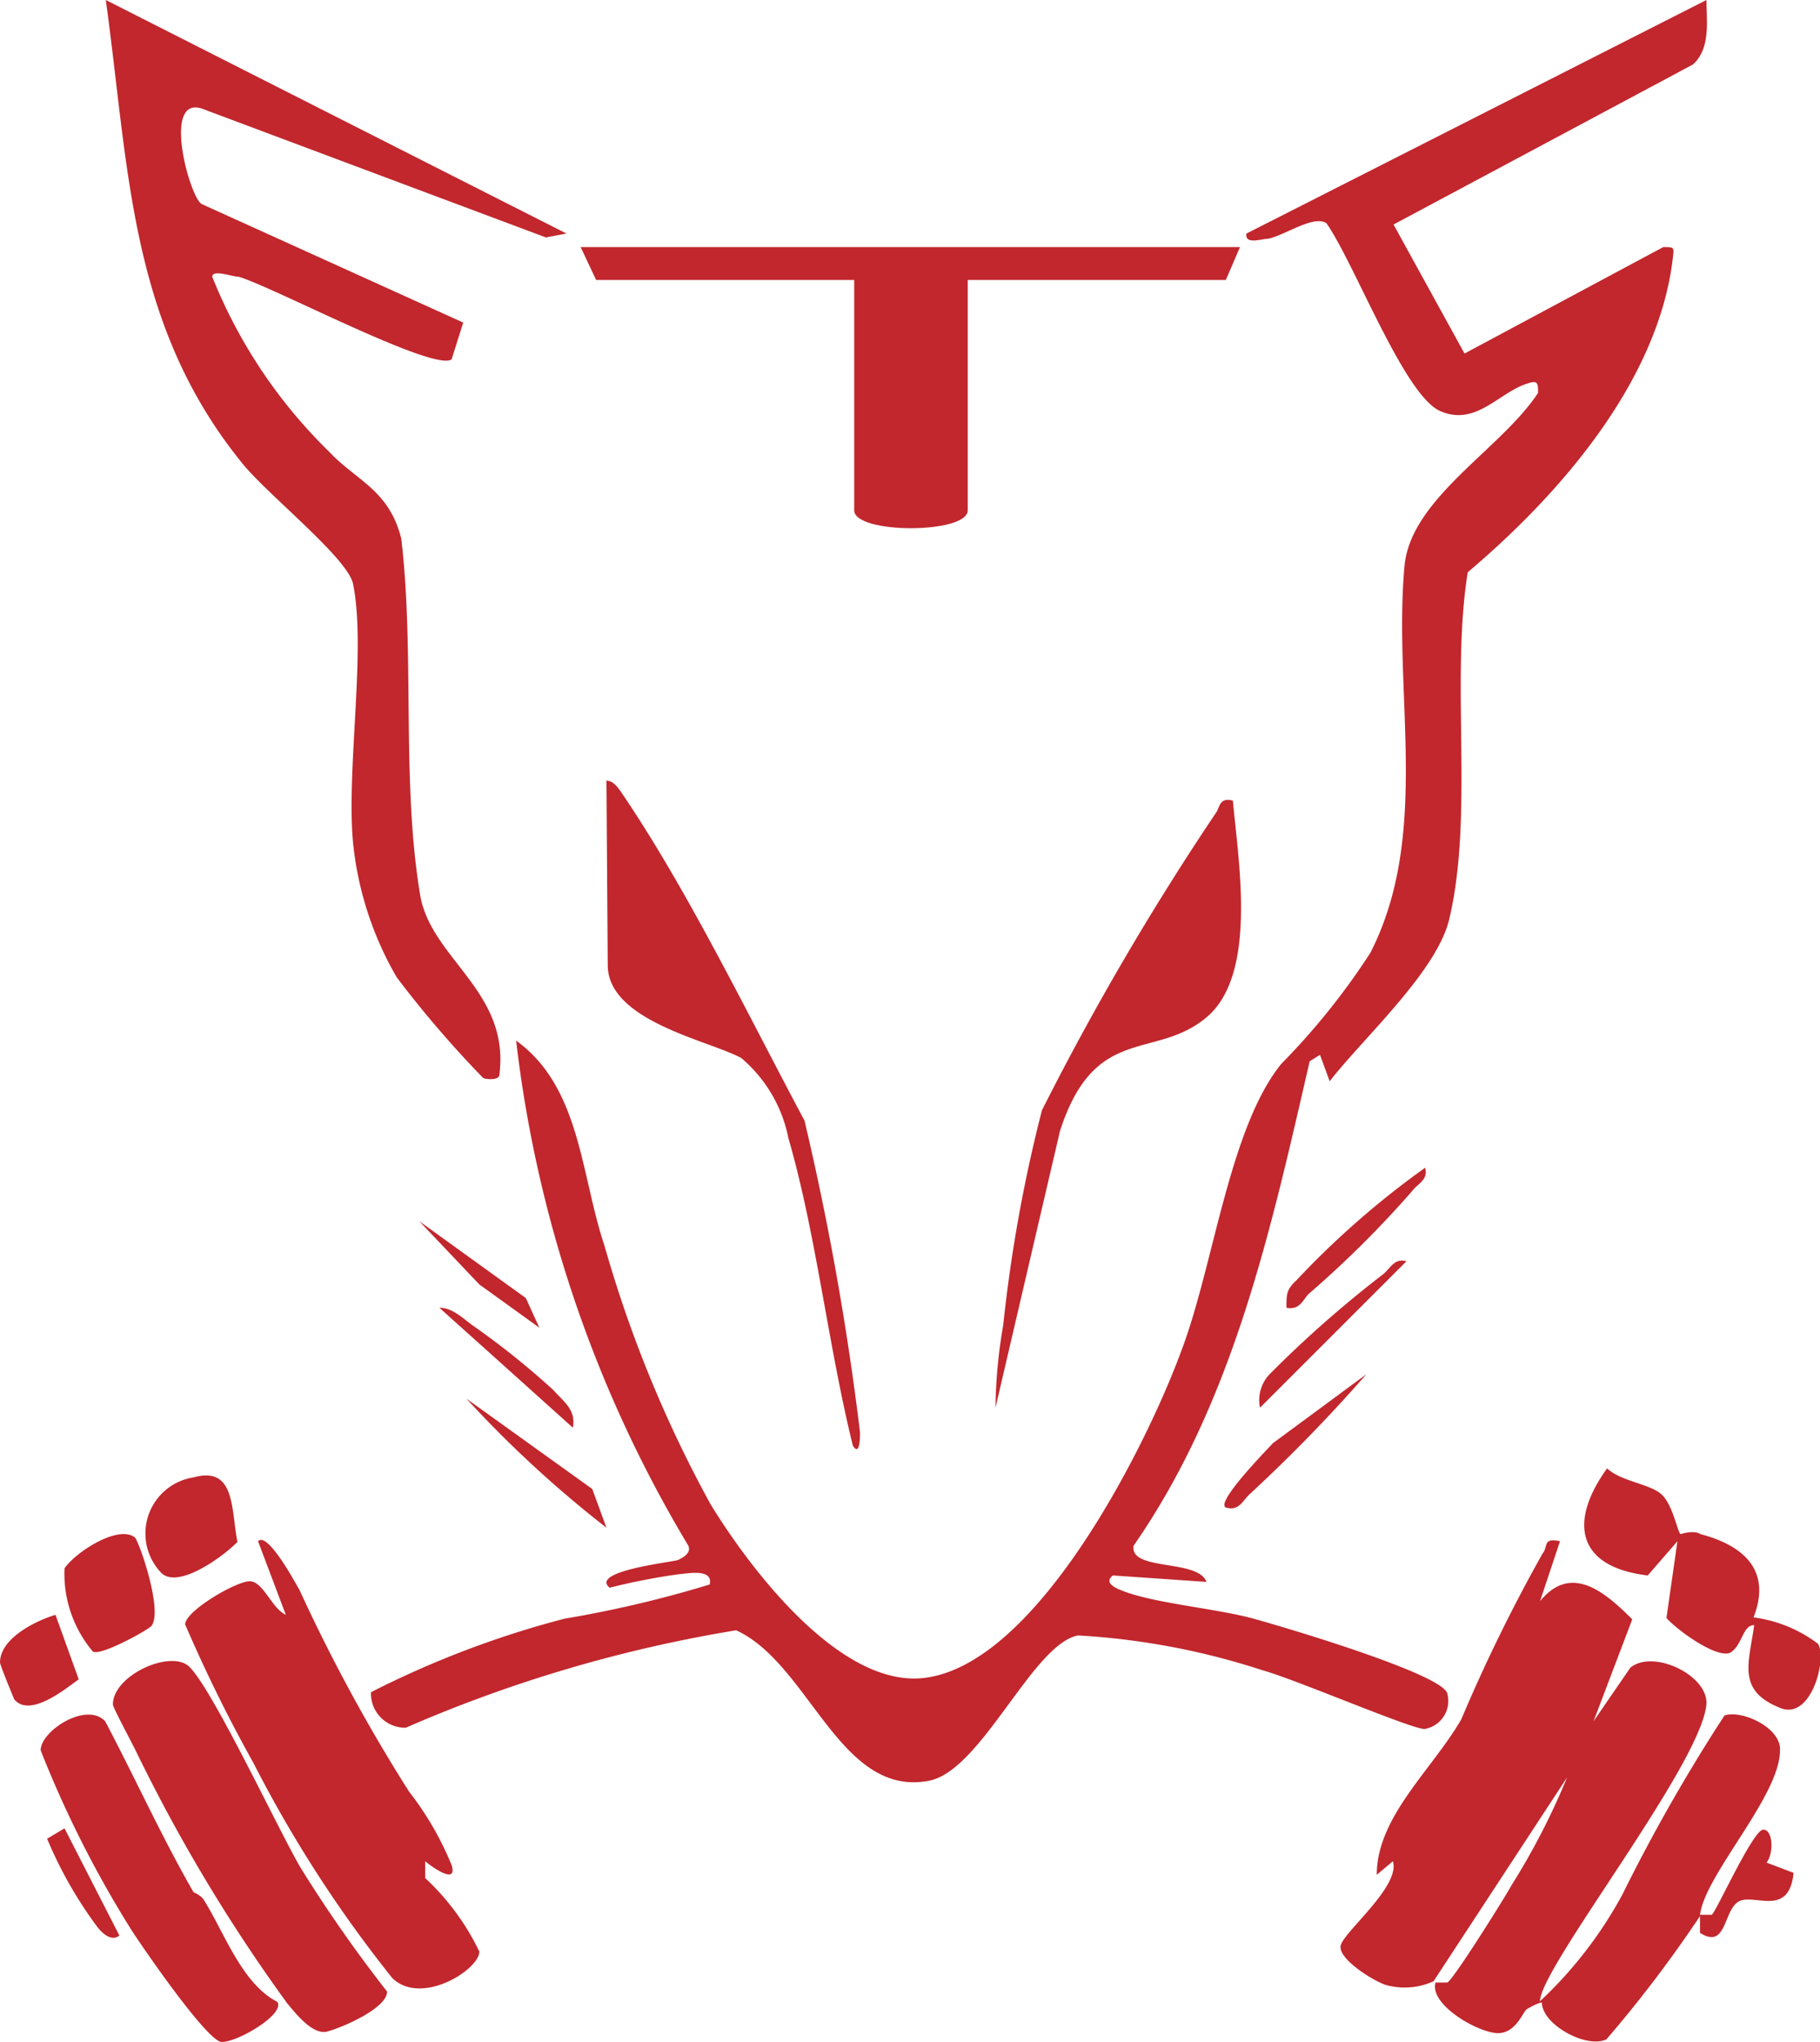 <svg xmlns="http://www.w3.org/2000/svg" viewBox="0 0 28.21 31.65"><defs><style>.cls-1{fill:#c1272d;}</style></defs><g id="Capa_2" data-name="Capa 2"><g id="Layer_1" data-name="Layer 1"><path class="cls-1" d="M26.45,0c0,.31.07.75-.21,1L21.6,3.48l1.1,2,3.08-1.65c.17,0,.17,0,.15.16-.22,1.92-1.76,3.68-3.18,4.88-.27,1.69.1,3.77-.29,5.39-.2.81-1.33,1.83-1.85,2.5l-.15-.41-.16.1c-.6,2.6-1.18,5.28-2.73,7.51-.06.4,1,.2,1.13.56l-1.45-.1c-.13.1,0,.18.13.23.48.2,1.47.28,2.05.44s2.88.85,3,1.15a.44.44,0,0,1-.35.56c-.21,0-2-.77-2.51-.91a11.23,11.23,0,0,0-2.86-.54c-.7.13-1.49,2.08-2.3,2.25-1.39.28-1.86-1.81-3-2.33a21.55,21.55,0,0,0-5.12,1.51.53.53,0,0,1-.54-.55,14.85,14.85,0,0,1,3-1.14A17.73,17.73,0,0,0,11,24.56c.06-.25-.34-.17-.47-.16a9.81,9.81,0,0,0-1.08.21c-.32-.26,1-.4,1.06-.43s.21-.1.16-.22A19.61,19.61,0,0,1,8,16.13C9,16.85,9,18.21,9.37,19.31a19.25,19.25,0,0,0,1.64,4c.61,1,2,2.84,3.3,2.7,1.76-.19,3.46-3.6,4-5.07.5-1.31.74-3.45,1.55-4.45a10.83,10.83,0,0,0,1.38-1.72c.94-1.84.35-4,.53-6,.1-1.05,1.5-1.81,2.07-2.68,0-.14,0-.2-.15-.15-.45.13-.81.68-1.37.43S21,4.09,20.56,3.46c-.2-.13-.63.18-.9.24-.1,0-.37.1-.34-.08Z"/><path class="cls-1" d="M8.78,3.62l-.32.06-5.34-2c-.6-.18-.19,1.34,0,1.48L7.18,5,7,5.57c-.27.2-2.78-1.13-3.3-1.28-.1,0-.41-.12-.41,0A7.86,7.86,0,0,0,5.1,7c.42.45.93.59,1.12,1.35.21,1.78,0,3.75.29,5.51.16,1,1.4,1.5,1.23,2.8,0,.09-.21.07-.25.05a16.64,16.64,0,0,1-1.34-1.56,5.19,5.19,0,0,1-.68-2.11c-.1-1.15.21-3,0-4-.1-.41-1.38-1.42-1.74-1.89C2,5,2,2.6,1.64,0Z"/><path class="cls-1" d="M22.22,30.71a1.08,1.08,0,0,1-.73.06c-.18-.05-.75-.4-.71-.61s.93-.92.81-1.31l-.25.21c0-.9.86-1.63,1.31-2.41a25.49,25.49,0,0,1,1.26-2.57c.09-.11,0-.25.27-.19l-.31.93c.48-.59,1-.15,1.43.28l-.6,1.58.57-.83c.35-.29,1.2.11,1.18.56-.07.93-2.58,4.09-2.58,4.61a6.49,6.49,0,0,0,1.28-1.66,27,27,0,0,1,1.58-2.77c.27-.09.88.19.86.54,0,.71-1.16,1.92-1.24,2.55,0,0,.13,0,.18,0s.64-1.32.8-1.32.16.39.05.51l.42.16c-.07.71-.63.3-.86.45s-.18.74-.59.48c0-.09,0-.18,0-.26a19.61,19.61,0,0,1-1.45,1.91c-.31.15-1-.23-1-.57-.05,0-.16.06-.23.1s-.18.42-.51.37-1-.45-.91-.78c0,0,.11,0,.18,0s.89-1.31,1-1.51a11,11,0,0,0,.86-1.67Z"/><path class="cls-1" d="M19.22,3.83,19,4.34H15V7.91c0,.37-1.76.37-1.76,0V4.34h-4L9,3.83Z"/><path class="cls-1" d="M6.34,27.77A4.78,4.78,0,0,1,7,28.91c.1.33-.34,0-.41-.06v.26a3.81,3.81,0,0,1,.84,1.14c0,.28-.9.85-1.35.41a19.62,19.62,0,0,1-2.15-3.33,23.4,23.4,0,0,1-1.06-2.15c0-.21.79-.67,1-.67s.34.42.56.52L4,23.89c.15-.16.59.67.64.75A26.34,26.34,0,0,0,6.34,27.77Z"/><path class="cls-1" d="M4.69,29A21.39,21.39,0,0,0,6,30.87c0,.26-.7.56-.93.62s-.51-.31-.62-.44a25.81,25.81,0,0,1-2.32-3.86c-.07-.15-.37-.7-.38-.77,0-.43.81-.82,1.14-.62S4.39,28.53,4.69,29Z"/><path class="cls-1" d="M9.4,12.1c.13,0,.22.17.29.27,1,1.49,1.92,3.39,2.78,5a44,44,0,0,1,.86,4.83c0,.08,0,.38-.11.21-.38-1.53-.57-3.29-1-4.77a2.18,2.18,0,0,0-.73-1.24c-.49-.27-2.07-.57-2.07-1.44Z"/><path class="cls-1" d="M19.11,12.41c.08.92.39,2.69-.41,3.36s-1.73.09-2.27,1.76l-1,4.29a7.92,7.92,0,0,1,.12-1.28,23.1,23.1,0,0,1,.6-3.33,43,43,0,0,1,2.71-4.63C18.91,12.48,18.92,12.36,19.11,12.41Z"/><path class="cls-1" d="M3,29.33s.12.05.16.12c.32.51.59,1.3,1.14,1.58.12.2-.65.64-.87.62s-1.17-1.39-1.39-1.73A16.91,16.91,0,0,1,.63,27.13c0-.3.71-.76,1-.45C2.09,27.55,2.51,28.48,3,29.33Z"/><path class="cls-1" d="M26.05,23.78s.2-.07.31,0c.68.18,1.1.57.82,1.29a2.11,2.11,0,0,1,1,.41c.14.23-.1,1.17-.57,1-.7-.27-.5-.7-.42-1.29-.18,0-.18.3-.36.42s-.8-.31-1-.53L26,23.89l-.46.53c-1.1-.13-1.23-.83-.63-1.66.21.2.66.24.84.4S26,23.75,26.05,23.78Z"/><path class="cls-1" d="M2.34,25.21c-.09.08-.78.46-.9.39A1.87,1.87,0,0,1,1,24.31c.17-.25.83-.68,1.09-.48C2.16,23.9,2.54,25,2.34,25.21Z"/><path class="cls-1" d="M2.5,24.38A.88.88,0,0,1,3,22.9c.65-.18.58.49.68,1C3.47,24.12,2.76,24.64,2.5,24.38Z"/><path class="cls-1" d="M.22,26.34S0,25.81,0,25.77c0-.38.56-.65.86-.74l.36,1C1,26.19.46,26.63.22,26.34Z"/><path class="cls-1" d="M19.94,20.27c0-.21,0-.28.15-.42a13.46,13.46,0,0,1,2-1.75c.05.19-.11.24-.2.36a16.21,16.21,0,0,1-1.61,1.6C20.19,20.16,20.14,20.31,19.94,20.27Z"/><path class="cls-1" d="M21.8,19.55l-2.27,2.27a.58.58,0,0,1,.15-.52,17.47,17.47,0,0,1,1.76-1.55C21.56,19.65,21.61,19.5,21.8,19.55Z"/><path class="cls-1" d="M21.18,21.3a24.47,24.47,0,0,1-1.81,1.86c-.11.1-.16.26-.36.21s.59-.86.72-1Z"/><path class="cls-1" d="M9.4,23.68a17.62,17.62,0,0,1-2.17-2l1.95,1.4Z"/><path class="cls-1" d="M8.88,22.13,6.81,20.27c.2,0,.36.16.51.27a12.35,12.35,0,0,1,1.25,1C8.74,21.73,8.93,21.85,8.88,22.13Z"/><polygon class="cls-1" points="8.36 20.58 7.43 19.91 6.5 18.93 8.15 20.12 8.36 20.58"/><path class="cls-1" d="M1,28.34,1.85,30c-.1.09-.24,0-.34-.13a6.44,6.44,0,0,1-.78-1.37Z"/></g></g></svg>